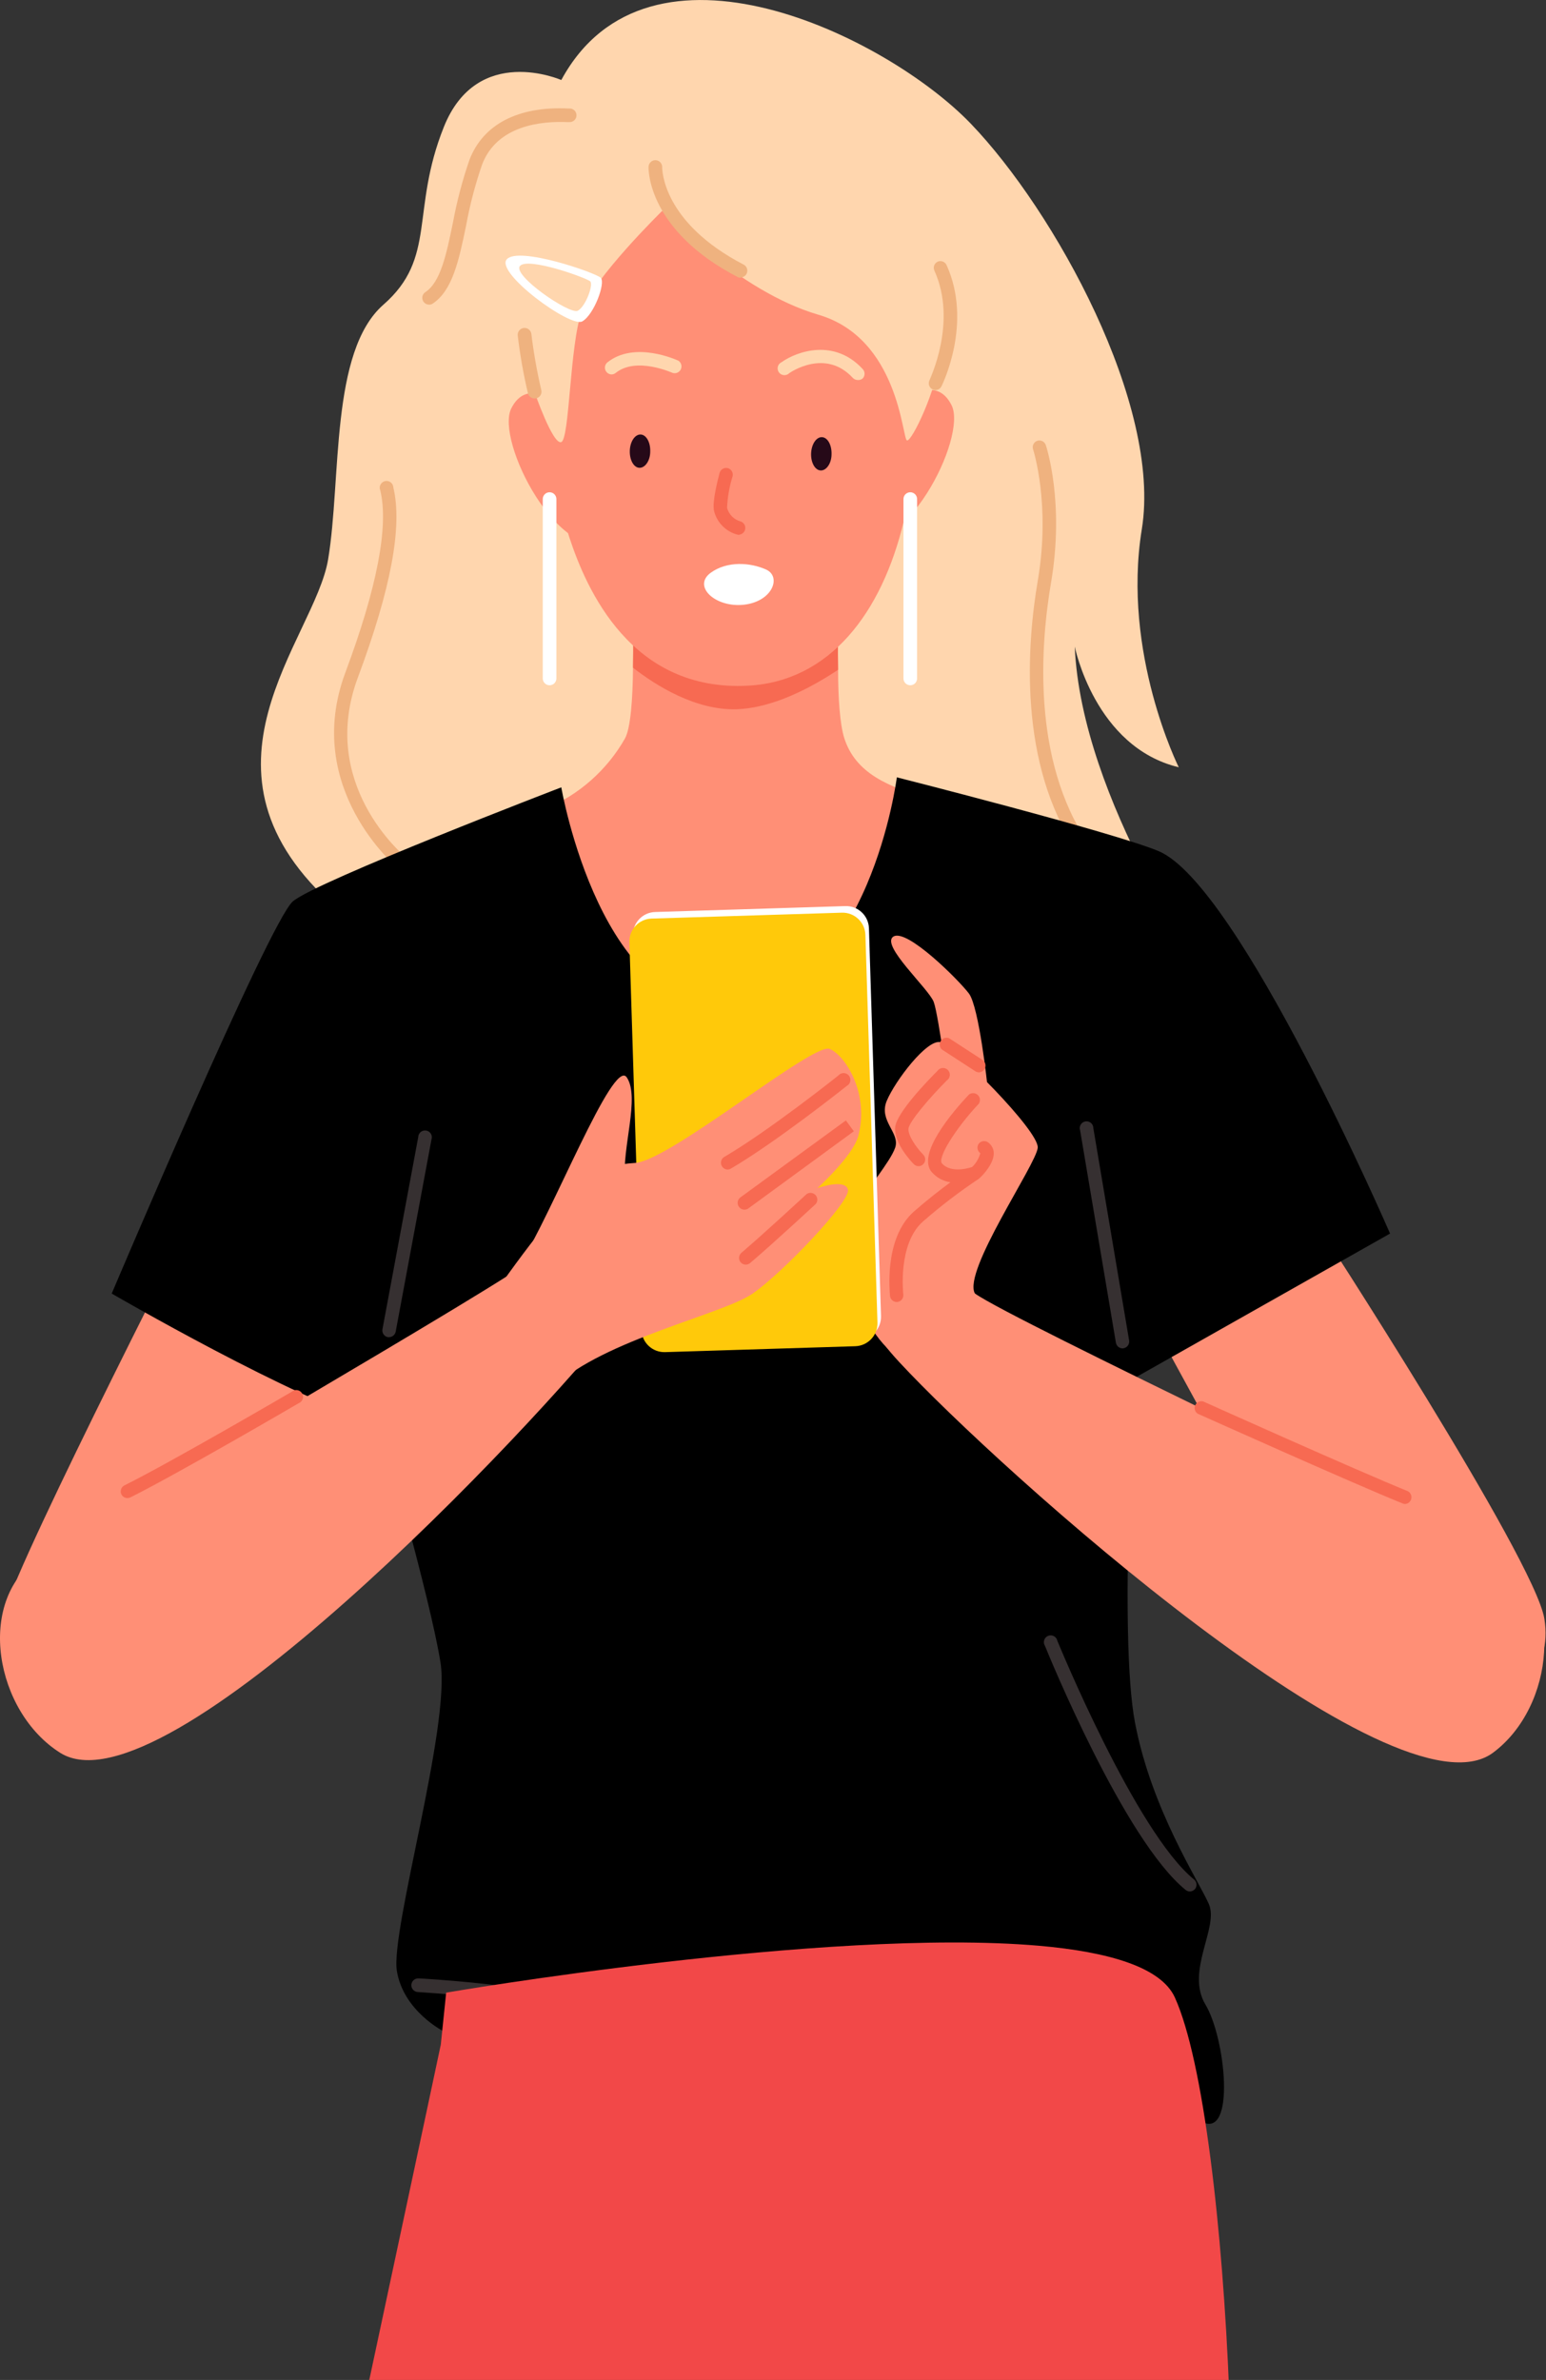 <svg viewBox="0 0 434 668" fill="none" xmlns="http://www.w3.org/2000/svg">
<rect x="0" y="0" width="434" height="668" fill="#333333" stroke="none"/>
<g clip-path="url(#clip0_639_5286)">
<path d="M157.569 22.46C157.569 22.46 134.015 12.1 124.601 35.631C115.187 59.161 122.688 72.332 107.648 85.502C92.609 98.673 95.881 134.437 92.112 157.012C88.342 179.587 50.189 216.269 94.465 254.882C138.741 293.495 339.381 274.628 339.381 274.628C339.381 274.628 303.582 224.757 301.707 181.48C301.707 181.48 307.351 209.713 330.905 215.352C330.905 215.352 314.89 183.353 320.534 148.544C326.179 113.735 296.043 59.161 272.508 34.694C248.973 10.227 182.061 -22.709 157.569 22.46Z" fill="#FFD6AE"/>
<path d="M112.834 244.044C112.402 244.041 111.984 243.893 111.647 243.623C111.36 243.413 84.86 221.22 96.933 188.82C105.85 164.945 109.16 147.741 106.768 137.687C106.652 137.43 106.593 137.15 106.598 136.868C106.602 136.585 106.669 136.307 106.794 136.054C106.918 135.801 107.098 135.578 107.319 135.402C107.54 135.226 107.797 135.101 108.072 135.037C108.347 134.972 108.633 134.969 108.91 135.028C109.186 135.086 109.446 135.206 109.671 135.377C109.896 135.548 110.08 135.767 110.21 136.017C110.34 136.268 110.413 136.544 110.423 136.827C113.025 147.78 109.772 165.213 100.473 190.139C89.318 219.978 113.006 239.838 114.02 240.718C114.398 241.038 114.636 241.491 114.686 241.983C114.736 242.475 114.593 242.967 114.288 243.356C114.11 243.569 113.888 243.741 113.637 243.86C113.386 243.979 113.112 244.041 112.834 244.044Z" fill="#EFB27F"/>
<path d="M304.041 239.819C303.732 239.819 303.428 239.744 303.155 239.601C302.882 239.458 302.648 239.251 302.472 238.997C285.691 214.377 288.293 180.696 291.355 162.823C294.971 141.491 290.054 126.237 289.996 126.084C289.85 125.61 289.894 125.097 290.119 124.655C290.344 124.213 290.732 123.875 291.202 123.714C291.674 123.567 292.185 123.608 292.627 123.829C293.069 124.05 293.409 124.433 293.574 124.899C293.804 125.549 298.855 141.128 295.067 163.454C292.101 180.772 289.556 213.345 305.591 236.876C305.865 237.291 305.967 237.797 305.874 238.286C305.781 238.775 305.501 239.209 305.093 239.494C304.782 239.703 304.416 239.816 304.041 239.819Z" fill="#EFB27F"/>
<path d="M433.541 454.349C430.824 437.528 369.537 343.328 369.537 343.328L321.357 367.012C321.357 367.012 373.517 463.83 382.95 475.357C392.383 486.883 438.248 483.519 433.541 454.349Z" fill="#FF8F76"/>
<path d="M1.224 452.476C5.778 436.056 58.627 332.968 58.627 332.968L108.643 352.733C108.643 352.733 64.386 453.413 55.91 465.646C47.433 477.88 -3.483 469.508 1.224 452.476Z" fill="#FF8F76"/>
<path d="M221.305 648.503C220.927 648.501 220.559 648.387 220.245 648.176C219.932 647.965 219.688 647.666 219.545 647.317C215.373 636.727 216.847 577.279 216.904 574.68C216.904 574.173 217.106 573.686 217.465 573.328C217.824 572.969 218.31 572.768 218.818 572.768C219.325 572.768 219.812 572.969 220.171 573.328C220.529 573.686 220.731 574.173 220.731 574.68C220.31 591.673 219.889 637.569 223.123 645.769C223.293 646.233 223.277 646.746 223.077 647.199C222.878 647.652 222.51 648.009 222.051 648.197C221.83 648.355 221.574 648.46 221.305 648.503Z" fill="#ABB6DD"/>
<path d="M114.862 644.431C114.47 644.425 114.089 644.298 113.771 644.068C113.376 643.771 113.111 643.332 113.032 642.843C112.954 642.355 113.068 641.855 113.35 641.449C121.31 630.439 143.697 581.408 143.965 580.911C144.221 580.543 144.598 580.275 145.032 580.157C145.465 580.038 145.926 580.076 146.334 580.263C146.743 580.449 147.072 580.774 147.265 581.179C147.458 581.584 147.502 582.044 147.39 582.479C146.471 584.505 124.62 632.331 116.431 643.648C116.251 643.894 116.015 644.093 115.742 644.23C115.469 644.366 115.167 644.435 114.862 644.431Z" fill="#ABB6DD"/>
<path d="M328.36 635.026C327.883 635.02 327.426 634.836 327.078 634.51C318.066 626.138 299.142 572.673 298.377 570.398C298.315 569.961 298.407 569.515 298.637 569.138C298.867 568.761 299.22 568.475 299.637 568.328C300.055 568.182 300.51 568.184 300.925 568.335C301.341 568.486 301.691 568.776 301.917 569.155C307.294 584.448 322.754 625.335 329.68 631.758C330.025 632.114 330.218 632.591 330.218 633.086C330.218 633.582 330.025 634.058 329.68 634.415C329.338 634.784 328.864 635.004 328.36 635.026Z" fill="#ABB6DD"/>
<path d="M320.554 577.662C256.512 577.662 146.797 590.45 119.646 593.776L123.874 573.896L125.386 559.292C125.386 559.292 232.001 540.999 291.68 546.121L320.554 577.662Z" fill="#292F44"/>
<path d="M180.645 588.443C180.645 588.443 179.229 569.614 180.645 558.795L175.46 559.751C175.46 559.751 175.46 585.614 175.938 589.857C176.417 594.101 180.645 588.443 180.645 588.443Z" fill="#ABB6DD"/>
<path d="M272.948 550.327C272.948 550.327 278.688 576.687 277.196 583.74L281.424 584.199C281.424 584.199 281.903 563.516 278.133 549.39C274.364 535.264 272.948 550.327 272.948 550.327Z" fill="#ABB6DD"/>
<path d="M267.15 307.029C267.743 309.514 211.91 367.853 210.035 370.415C208.16 372.976 154.125 300.797 154.125 300.797C154.125 300.797 142.817 231.16 153.13 227.012C162.549 223.088 170.397 216.149 175.441 207.285C177.029 204.437 177.622 196.16 177.698 187.501C177.928 175.459 177.335 162.651 177.335 162.651H235.732C235.732 162.651 235.043 175.669 235.273 188.017C235.273 195.854 235.789 203.309 236.995 207.132C240.171 217.149 249.585 220.915 260.587 224.088C260.587 224.145 266.538 304.448 267.15 307.029Z" fill="#FF8F76"/>
<path d="M235.273 187.998C227.887 192.892 217.191 198.683 206.859 199.066C195.378 199.448 184.261 192.528 177.698 187.405C177.928 175.363 177.335 162.556 177.335 162.556H235.732C235.732 162.556 235.043 175.65 235.273 187.998Z" fill="#F76A52"/>
<path d="M157.148 113.735C157.148 113.735 148.06 105.554 143.525 114.634C138.99 123.714 157.148 159.115 171.69 151.851C186.232 144.587 157.148 113.735 157.148 113.735Z" fill="#FF8F76"/>
<path d="M253.508 112.818C253.508 112.818 262.596 104.656 267.131 113.736C271.666 122.815 253.508 158.217 238.966 150.953C224.424 143.689 253.508 112.818 253.508 112.818Z" fill="#FF8F76"/>
<path d="M210.054 192.452C232.805 191.228 247.538 172.228 253.737 146.174C258.999 124.077 273.331 41.04 203.147 43.888C132.963 46.737 155.158 136.655 159.865 150.934C164.572 165.213 177.067 194.249 210.054 192.452Z" fill="#FF8F76"/>
<path d="M182.539 126.734C182.539 129.314 181.085 131.36 179.497 131.302C177.909 131.245 176.723 129.123 176.799 126.524C176.876 123.924 178.253 121.898 179.841 121.955C181.43 122.012 182.616 124.153 182.539 126.734Z" fill="#260918"/>
<path d="M233.436 127.479C233.436 130.06 231.982 132.105 230.394 132.048C228.805 131.991 227.6 129.85 227.696 127.269C227.791 124.689 229.15 122.643 230.738 122.701C232.326 122.758 233.512 124.899 233.436 127.479Z" fill="#260918"/>
<path d="M207.605 150.112H207.203C205.558 149.714 204.054 148.87 202.859 147.672C201.664 146.475 200.823 144.971 200.43 143.326C199.894 140.841 201.52 134.571 202.018 132.717C202.156 132.239 202.476 131.835 202.908 131.588C203.34 131.342 203.851 131.274 204.333 131.398C204.811 131.536 205.216 131.855 205.463 132.287C205.709 132.719 205.777 133.229 205.653 133.711C204.754 136.575 204.234 139.544 204.103 142.542C204.35 143.459 204.833 144.294 205.504 144.965C206.176 145.636 207.013 146.119 207.93 146.365C208.341 146.505 208.693 146.781 208.926 147.147C209.16 147.514 209.261 147.948 209.214 148.38C209.168 148.811 208.975 149.214 208.669 149.522C208.362 149.83 207.96 150.024 207.528 150.073L207.605 150.112Z" fill="#F76A52"/>
<path d="M171.652 105.095C171.27 105.08 170.901 104.95 170.594 104.724C170.286 104.497 170.054 104.184 169.926 103.824C169.798 103.464 169.781 103.074 169.878 102.704C169.974 102.335 170.179 102.002 170.466 101.75C178.119 95.576 189.963 101.024 190.461 101.253C190.841 101.507 191.118 101.889 191.24 102.33C191.363 102.77 191.323 103.24 191.129 103.654C190.935 104.068 190.598 104.398 190.181 104.586C189.763 104.773 189.292 104.805 188.854 104.675C188.758 104.675 178.655 99.992 172.838 104.675C172.502 104.945 172.084 105.093 171.652 105.095Z" fill="#FFD6AE"/>
<path d="M240.784 106.663C240.526 106.662 240.271 106.609 240.034 106.507C239.797 106.405 239.584 106.257 239.406 106.07C231.752 97.755 221.975 104.446 221.573 104.732C221.376 104.932 221.138 105.086 220.875 105.184C220.612 105.282 220.33 105.32 220.051 105.297C219.771 105.274 219.5 105.19 219.257 105.05C219.013 104.911 218.803 104.72 218.642 104.49C218.481 104.261 218.372 103.999 218.324 103.723C218.275 103.447 218.288 103.163 218.362 102.893C218.435 102.622 218.567 102.371 218.748 102.157C218.929 101.943 219.156 101.772 219.411 101.655C223.792 98.558 234.201 94.964 242.161 103.566C242.512 103.924 242.708 104.404 242.708 104.904C242.708 105.405 242.512 105.885 242.161 106.242C241.774 106.556 241.28 106.707 240.784 106.663Z" fill="#FFD6AE"/>
<path d="M199.492 160.778C194.307 164.601 200.889 170.661 208.906 169.724C216.923 168.787 219.449 161.81 215.029 159.841C210.609 157.872 204.142 157.395 199.492 160.778Z" fill="white"/>
<path d="M325.222 238.883C312.383 233.531 251.767 218.181 251.767 218.181C251.767 218.181 244.228 277.438 206.553 282.16C168.878 286.881 157.569 220.991 157.569 220.991C157.569 220.991 88.82 247.351 82.219 252.99C75.618 258.629 31.361 363.074 31.361 363.074C31.361 363.074 83.157 393.2 106.711 399.776C106.711 399.776 120.832 448.711 123.664 466.679C126.496 484.647 109.543 541.955 111.418 553.252C113.293 564.549 124.601 570.188 124.601 570.188C124.601 570.188 209.385 559.846 228.212 558.891C247.04 557.935 266.825 556.081 266.825 556.081C266.825 556.081 328.054 590.889 337.468 595.592C346.882 600.294 344.069 572.08 338.406 562.656C332.742 553.233 342.232 541.018 339.362 534.442C336.492 527.867 323.347 508.082 318.64 483.615C313.933 459.147 318.64 386.701 318.64 386.701L390.221 346.234C390.221 346.234 347.82 248.288 325.222 238.883Z" fill="black"/>
<path d="M246.122 556.463C246.098 556.135 246.009 555.814 245.86 555.52C245.71 555.227 245.504 554.966 245.253 554.752C245.002 554.539 244.711 554.377 244.397 554.277C244.083 554.177 243.752 554.14 243.424 554.169L207.433 557.132C207.103 557.158 206.782 557.25 206.488 557.401C206.194 557.552 205.933 557.759 205.719 558.012C205.506 558.264 205.344 558.556 205.244 558.871C205.144 559.186 205.108 559.517 205.137 559.846L207.165 584.352C207.189 584.68 207.278 585.001 207.427 585.295C207.576 585.588 207.782 585.849 208.033 586.063C208.285 586.276 208.575 586.438 208.89 586.538C209.204 586.638 209.534 586.675 209.863 586.646L245.854 583.683C246.184 583.657 246.505 583.565 246.799 583.414C247.093 583.263 247.354 583.056 247.568 582.803C247.781 582.551 247.942 582.259 248.042 581.944C248.142 581.629 248.179 581.298 248.15 580.969L246.122 556.463ZM241.357 580.969L213.881 583.243C213.214 583.296 212.553 583.082 212.043 582.649C211.534 582.215 211.217 581.597 211.164 580.93L209.652 562.542C209.599 561.88 209.812 561.225 210.242 560.719C210.673 560.214 211.286 559.9 211.948 559.846L239.444 557.572C240.111 557.519 240.772 557.733 241.282 558.166C241.791 558.6 242.107 559.218 242.161 559.885L243.673 578.273C243.699 578.602 243.66 578.933 243.557 579.247C243.455 579.561 243.291 579.852 243.076 580.102C242.861 580.352 242.598 580.558 242.303 580.707C242.008 580.855 241.687 580.944 241.357 580.969Z" fill="#C2791E"/>
<path d="M419.152 491.93C391.809 512.364 280.372 412.449 252.455 382.323C224.539 352.198 262.501 355.199 273.675 363.055C284.849 370.911 402.62 426.269 421.008 437.012C439.396 447.755 436.449 479.065 419.152 491.93Z" fill="#FF8F76"/>
<path d="M277.196 304.754C277.196 304.754 274.842 282.638 272.011 278.872C269.179 275.106 254.579 260.521 250.81 262.872C247.041 265.224 260.702 277.457 262.118 281.223C263.534 284.989 266.825 310.393 266.825 310.393L277.196 304.754Z" fill="#FF8F76"/>
<path d="M273.675 363.055C270.193 356.805 290.896 326.851 291.317 322.149C291.737 317.446 267.762 293.476 264.012 292.52C260.262 291.564 251.288 303.339 248.934 308.978C246.581 314.617 252.761 317.924 251.288 322.149C249.815 326.373 243.29 333.446 240.937 339.085C238.583 344.724 236.689 367.758 250.351 379.552C264.012 391.346 278.631 372.02 273.675 363.055Z" fill="#FF8F76"/>
<path d="M251.767 365.445C251.299 365.449 250.847 365.282 250.494 364.975C250.142 364.669 249.914 364.244 249.853 363.782C249.853 363.132 247.94 347.668 256.588 340.021C260.262 336.81 263.898 333.981 266.806 331.84C264.804 331.545 262.969 330.557 261.62 329.049C257.181 324.06 267.361 312.132 272.01 307.22C272.37 306.943 272.817 306.803 273.27 306.826C273.724 306.848 274.155 307.03 274.486 307.34C274.817 307.65 275.027 308.068 275.078 308.519C275.13 308.97 275.019 309.424 274.766 309.8C268.107 316.892 263.094 325.092 264.433 326.545C267.246 329.699 273.101 327.482 273.158 327.463L274.881 330.789C269.359 334.459 264.086 338.488 259.095 342.85C251.939 349.158 253.565 363.189 253.584 363.323C253.639 363.816 253.5 364.31 253.197 364.703C252.893 365.095 252.449 365.354 251.958 365.425L251.767 365.445Z" fill="#F76A52"/>
<path d="M273.905 331.094C273.403 331.092 272.922 330.893 272.565 330.54C272.22 330.184 272.028 329.707 272.028 329.212C272.028 328.716 272.22 328.24 272.565 327.883C273.832 326.764 274.749 325.304 275.206 323.678C274.805 323.396 274.528 322.971 274.432 322.49C274.336 322.01 274.428 321.512 274.689 321.097C274.972 320.692 275.401 320.412 275.886 320.315C276.371 320.219 276.875 320.314 277.291 320.581C277.75 320.89 278.136 321.294 278.424 321.765C278.711 322.237 278.893 322.766 278.956 323.315C279.262 326.354 275.895 329.871 275.129 330.54C274.802 330.867 274.366 331.064 273.905 331.094Z" fill="#F76A52"/>
<path d="M257.889 327.329C257.387 327.327 256.906 327.128 256.55 326.774C255.957 326.182 250.81 320.811 251.307 316.28C251.824 312.19 260.492 303.244 263.151 300.587C263.31 300.355 263.518 300.161 263.76 300.019C264.003 299.876 264.273 299.789 264.553 299.763C264.833 299.737 265.115 299.773 265.38 299.868C265.644 299.963 265.884 300.116 266.083 300.315C266.282 300.513 266.435 300.753 266.53 301.017C266.625 301.281 266.662 301.563 266.636 301.843C266.61 302.123 266.522 302.393 266.38 302.635C266.237 302.877 266.043 303.085 265.811 303.244C260.817 308.233 255.287 314.808 255.038 316.739C254.79 318.67 257.334 322.225 259.209 324.118C259.458 324.385 259.625 324.718 259.691 325.078C259.756 325.437 259.717 325.807 259.578 326.145C259.439 326.483 259.206 326.774 258.907 326.984C258.608 327.194 258.255 327.313 257.889 327.329Z" fill="#F76A52"/>
<path d="M274.842 300.988C274.476 300.987 274.117 300.881 273.809 300.682L264.395 294.565C264.071 294.258 263.864 293.847 263.811 293.404C263.758 292.96 263.863 292.512 264.106 292.138C264.349 291.763 264.716 291.485 265.143 291.352C265.569 291.22 266.029 291.241 266.442 291.411L275.857 297.528C276.178 297.759 276.419 298.084 276.548 298.458C276.677 298.832 276.686 299.237 276.575 299.616C276.464 299.996 276.237 300.332 275.927 300.577C275.617 300.823 275.238 300.966 274.842 300.988Z" fill="#F76A52"/>
<path d="M237.308 254.322L183.911 255.98C180.362 256.09 177.574 259.053 177.685 262.599L181.071 371.446C181.181 374.991 184.147 377.776 187.696 377.666L241.093 376.008C244.642 375.898 247.429 372.934 247.319 369.389L243.933 260.542C243.823 256.997 240.856 254.212 237.308 254.322Z" fill="white"/>
<path d="M236.313 256.168L182.917 257.826C179.368 257.936 176.58 260.9 176.69 264.445L180.076 373.292C180.187 376.837 183.153 379.622 186.702 379.512L240.099 377.854C243.648 377.744 246.435 374.78 246.325 371.235L242.939 262.388C242.829 258.843 239.862 256.058 236.313 256.168Z" fill="#FFC90A"/>
<path d="M16.915 491.987C45.807 510.185 148.94 401.706 174.331 369.44C199.722 337.173 162.142 343.214 151.638 351.93C141.133 360.647 28.146 425.237 10.639 437.413C-6.869 449.59 -1.358 480.48 16.915 491.987Z" fill="#FF8F76"/>
<path d="M145.802 355.084C155.005 340.69 172.131 296.764 175.938 302.383C179.746 308.003 174.522 322.149 175.46 331.553C177.794 354.816 145.802 355.084 145.802 355.084Z" fill="#FF8F76"/>
<path d="M155.484 389.224C169.739 375.939 202.726 368.981 211.26 363.093C219.793 357.206 238.755 337.211 238.047 333.943C237.339 330.674 229.456 333.484 229.456 333.484C229.456 333.484 239.329 324.615 240.937 318.88C244.075 307.181 237.511 296.381 232.919 294.412C228.327 292.444 188.127 325.781 178.292 326.411C168.457 327.042 161.53 329.623 132.791 371.714L155.484 389.224Z" fill="#FF8F76"/>
<path d="M204.199 328.265C203.798 328.243 203.415 328.096 203.102 327.843C202.79 327.591 202.565 327.248 202.46 326.861C202.354 326.474 202.372 326.063 202.513 325.688C202.653 325.312 202.908 324.99 203.242 324.767C215.679 317.523 235.196 302.02 235.388 301.829C235.573 301.621 235.801 301.455 236.057 301.345C236.313 301.234 236.59 301.18 236.868 301.187C237.147 301.195 237.421 301.263 237.67 301.387C237.92 301.511 238.14 301.688 238.314 301.905C238.488 302.123 238.612 302.376 238.678 302.647C238.744 302.917 238.75 303.199 238.695 303.472C238.64 303.745 238.527 304.003 238.362 304.228C238.197 304.453 237.985 304.639 237.741 304.773C236.937 305.423 217.803 320.6 205.213 327.979C204.909 328.167 204.557 328.267 204.199 328.265Z" fill="#F76A52"/>
<path d="M208.906 339.524C208.517 339.507 208.143 339.372 207.833 339.136C207.523 338.901 207.293 338.577 207.172 338.207C207.052 337.837 207.047 337.44 207.158 337.067C207.27 336.694 207.492 336.365 207.796 336.122C217.363 329.145 237.454 314.483 237.454 314.483L239.693 317.523C239.693 317.523 219.621 332.222 210.054 339.199C209.716 339.427 209.314 339.541 208.906 339.524Z" fill="#F76A52"/>
<path d="M209.346 354.95C209.074 354.95 208.806 354.892 208.558 354.78C208.311 354.668 208.09 354.504 207.911 354.3C207.593 353.917 207.437 353.425 207.476 352.929C207.516 352.433 207.747 351.972 208.121 351.643C214.168 346.501 226.337 335.243 226.471 335.128C226.85 334.877 227.306 334.769 227.757 334.823C228.208 334.877 228.626 335.09 228.934 335.423C229.242 335.757 229.422 336.189 229.441 336.643C229.459 337.097 229.315 337.542 229.035 337.9C228.901 338.014 216.655 349.369 210.571 354.511C210.226 354.796 209.793 354.951 209.346 354.95Z" fill="#F76A52"/>
<path d="M35.762 420.477C35.414 420.474 35.073 420.377 34.776 420.195C34.479 420.013 34.238 419.754 34.078 419.445C33.863 418.998 33.831 418.484 33.988 418.013C34.145 417.542 34.479 417.151 34.92 416.922C48.314 410.251 81.569 390.829 81.894 390.638C82.105 390.451 82.355 390.314 82.626 390.234C82.896 390.155 83.181 390.137 83.46 390.181C83.738 390.224 84.004 390.329 84.237 390.487C84.471 390.645 84.666 390.853 84.81 391.096C84.953 391.338 85.042 391.609 85.068 391.89C85.094 392.17 85.058 392.453 84.963 392.718C84.867 392.983 84.714 393.224 84.514 393.423C84.314 393.622 84.073 393.774 83.808 393.869C83.463 394.079 50.074 413.557 36.604 420.286C36.341 420.413 36.053 420.478 35.762 420.477Z" fill="#F76A52"/>
<path d="M394.507 422.14C394.265 422.141 394.024 422.095 393.799 422.006C379.869 416.387 336.664 396.985 336.224 396.794C335.846 396.543 335.569 396.167 335.443 395.731C335.316 395.295 335.349 394.829 335.536 394.415C335.722 394.002 336.049 393.668 336.46 393.473C336.87 393.278 337.336 393.236 337.774 393.353C338.214 393.563 381.343 412.927 395.177 418.528C395.549 418.715 395.851 419.019 396.034 419.394C396.218 419.768 396.274 420.193 396.194 420.602C396.114 421.011 395.902 421.383 395.59 421.661C395.279 421.939 394.885 422.107 394.469 422.14H394.507Z" fill="#F76A52"/>
<path d="M295.718 571.029C295.373 571.034 295.035 570.942 294.742 570.761C280.602 562.159 250.121 550.327 249.834 550.212C249.562 550.157 249.304 550.042 249.081 549.877C248.857 549.712 248.672 549.5 248.538 549.257C248.405 549.013 248.326 548.743 248.308 548.466C248.289 548.188 248.332 547.91 248.432 547.651C248.532 547.392 248.687 547.158 248.887 546.964C249.087 546.771 249.327 546.624 249.59 546.533C249.853 546.442 250.132 546.409 250.409 546.437C250.686 546.465 250.953 546.553 251.192 546.695C252.455 547.192 282.285 558.776 296.693 567.55C297.02 567.776 297.268 568.099 297.403 568.473C297.538 568.847 297.553 569.253 297.446 569.636C297.338 570.019 297.114 570.359 296.804 570.608C296.495 570.858 296.115 571.005 295.718 571.029Z" fill="#E2475A"/>
<path d="M334.024 530.887C333.593 530.884 333.174 530.736 332.838 530.466C315.617 516.512 294.244 464.194 293.345 461.957C293.192 461.721 293.093 461.454 293.055 461.175C293.017 460.897 293.042 460.613 293.126 460.345C293.211 460.076 293.354 459.83 293.545 459.623C293.736 459.416 293.97 459.254 294.231 459.148C294.492 459.042 294.773 458.995 295.054 459.01C295.335 459.025 295.609 459.102 295.857 459.235C296.106 459.368 296.321 459.555 296.489 459.781C296.656 460.007 296.772 460.267 296.827 460.543C297.057 461.078 318.812 514.199 335.21 527.542C335.593 527.862 335.836 528.319 335.886 528.816C335.936 529.312 335.79 529.809 335.478 530.199C335.3 530.412 335.078 530.584 334.827 530.703C334.576 530.822 334.302 530.884 334.024 530.887Z" fill="#363031"/>
<path d="M157.569 564.759C157.312 564.763 157.058 564.711 156.823 564.606C148.442 561.012 117.579 559.139 117.273 559.12C116.765 559.089 116.291 558.859 115.953 558.479C115.616 558.099 115.444 557.601 115.474 557.094C115.505 556.587 115.735 556.113 116.116 555.776C116.496 555.439 116.995 555.266 117.502 555.297C118.784 555.297 149.322 557.208 158.315 561.031C158.69 561.221 158.992 561.529 159.174 561.907C159.356 562.284 159.409 562.712 159.324 563.123C159.239 563.533 159.021 563.905 158.704 564.18C158.387 564.455 157.988 564.618 157.569 564.644V564.759Z" fill="#363031"/>
<path d="M109.218 375.308H108.873C108.384 375.211 107.953 374.926 107.67 374.516C107.388 374.105 107.277 373.601 107.361 373.11L117.407 319.167C117.412 318.889 117.478 318.616 117.6 318.367C117.721 318.117 117.896 317.897 118.111 317.722C118.326 317.547 118.577 317.42 118.846 317.352C119.115 317.283 119.396 317.273 119.669 317.324C119.942 317.375 120.201 317.484 120.427 317.645C120.654 317.805 120.843 318.013 120.981 318.254C121.119 318.495 121.202 318.763 121.226 319.039C121.25 319.316 121.214 319.594 121.119 319.855L111.074 373.798C110.982 374.223 110.749 374.604 110.411 374.879C110.074 375.153 109.653 375.305 109.218 375.308Z" fill="#363031"/>
<path d="M315.177 378.462C314.721 378.469 314.278 378.312 313.927 378.022C313.576 377.731 313.341 377.324 313.263 376.875L303.218 317.293C303.122 317.03 303.086 316.749 303.111 316.47C303.136 316.192 303.222 315.922 303.363 315.68C303.504 315.438 303.697 315.23 303.927 315.07C304.157 314.911 304.42 314.804 304.696 314.757C304.972 314.71 305.255 314.724 305.525 314.799C305.795 314.873 306.046 315.006 306.259 315.188C306.472 315.369 306.643 315.596 306.759 315.851C306.875 316.105 306.933 316.383 306.93 316.663L316.975 376.264C317.048 376.754 316.927 377.254 316.638 377.657C316.349 378.06 315.914 378.335 315.425 378.424L315.177 378.462Z" fill="#363031"/>
<path d="M150.03 109.97C150.03 109.97 155.216 125.013 157.569 124.077C159.923 123.14 159.923 96.799 163.309 87.376C166.696 77.952 185.926 59.161 185.926 59.161C185.926 59.161 207.108 81.737 229.724 88.331C252.341 94.926 253.259 123.14 254.598 123.618C255.938 124.096 263.075 109.033 263.553 101.024C264.031 93.014 261.2 47.386 236.23 37.944C211.26 28.501 133.078 27.64 150.03 109.97Z" fill="#FFD6AE"/>
<path d="M168.648 77.971C167.232 76.556 145.553 69.044 142.262 72.791C138.971 76.537 160.152 92.097 163.463 90.205C166.773 88.312 170.045 79.385 168.648 77.971ZM162.219 87.204C160.018 88.465 143.716 77.225 145.974 74.645C148.232 72.064 164.764 78.028 165.701 78.984C166.639 79.94 164.4 86.019 162.219 87.204Z" fill="white"/>
<path d="M150.03 111.843C149.628 111.838 149.237 111.705 148.914 111.465C148.592 111.225 148.352 110.889 148.232 110.505C146.96 105.129 145.995 99.685 145.343 94.2C145.313 93.949 145.332 93.694 145.4 93.451C145.469 93.207 145.584 92.98 145.741 92.781C145.897 92.582 146.091 92.416 146.312 92.292C146.532 92.168 146.775 92.089 147.027 92.059C147.278 92.029 147.532 92.048 147.776 92.117C148.02 92.185 148.248 92.3 148.447 92.457C148.646 92.613 148.812 92.807 148.936 93.027C149.06 93.247 149.139 93.49 149.17 93.741C149.808 99.019 150.734 104.258 151.944 109.435C152.076 109.911 152.018 110.42 151.783 110.855C151.547 111.29 151.152 111.617 150.681 111.767C150.47 111.829 150.25 111.855 150.03 111.843Z" fill="#EFB27F"/>
<path d="M120.373 85.502C119.976 85.484 119.594 85.344 119.281 85.099C118.968 84.855 118.739 84.519 118.625 84.139C118.512 83.759 118.519 83.353 118.647 82.977C118.775 82.601 119.017 82.275 119.339 82.042C123.683 79.233 125.29 71.491 127.146 62.507C128.25 56.511 129.804 50.607 131.796 44.844C135.623 34.904 145.419 29.782 159.559 30.451H159.923C160.43 30.451 160.917 30.652 161.276 31.01C161.635 31.369 161.836 31.855 161.836 32.362C161.836 32.869 161.635 33.355 161.276 33.714C160.917 34.072 160.43 34.273 159.923 34.273H159.387C152.212 33.949 139.526 35.057 135.316 46.24C133.395 51.822 131.899 57.541 130.839 63.348C128.811 73.154 127.012 81.622 121.387 85.273C121.079 85.448 120.726 85.527 120.373 85.502Z" fill="#EFB27F"/>
<path d="M207.969 77.971C207.663 77.972 207.361 77.9 207.088 77.761C181.85 64.667 182.042 47.597 182.061 46.87C182.061 46.364 182.262 45.877 182.621 45.519C182.98 45.16 183.467 44.959 183.974 44.959C184.482 44.959 184.969 45.16 185.327 45.519C185.686 45.877 185.888 46.364 185.888 46.87C185.888 47.539 185.888 62.411 208.849 74.32C209.202 74.528 209.479 74.844 209.639 75.222C209.799 75.599 209.834 76.018 209.737 76.416C209.641 76.815 209.419 77.172 209.104 77.435C208.789 77.697 208.397 77.852 207.988 77.875L207.969 77.971Z" fill="#EFB27F"/>
<path d="M262.596 109.492C262.279 109.483 261.97 109.396 261.695 109.238C261.42 109.081 261.189 108.857 261.022 108.588C260.855 108.319 260.758 108.013 260.739 107.697C260.719 107.381 260.779 107.065 260.912 106.778C260.912 106.606 268.891 90.434 262.29 75.926C262.094 75.471 262.081 74.957 262.256 74.494C262.431 74.03 262.78 73.653 263.228 73.441C263.683 73.244 264.197 73.232 264.661 73.407C265.125 73.582 265.503 73.93 265.715 74.377C273.063 90.53 264.644 107.733 264.28 108.46C264.12 108.769 263.879 109.028 263.582 109.21C263.285 109.392 262.944 109.489 262.596 109.492Z" fill="#EFB27F"/>
<path d="M154.278 192.337C153.771 192.337 153.284 192.136 152.925 191.777C152.566 191.419 152.365 190.933 152.365 190.426V140.076C152.365 139.569 152.566 139.083 152.925 138.725C153.284 138.366 153.771 138.165 154.278 138.165C154.786 138.165 155.272 138.366 155.631 138.725C155.99 139.083 156.192 139.569 156.192 140.076V190.426C156.192 190.933 155.99 191.419 155.631 191.777C155.272 192.136 154.786 192.337 154.278 192.337Z" fill="white"/>
<path d="M255.536 192.337C255.028 192.337 254.542 192.136 254.183 191.777C253.824 191.419 253.623 190.933 253.623 190.426V140.076C253.623 139.569 253.824 139.083 254.183 138.725C254.542 138.366 255.028 138.165 255.536 138.165C256.043 138.165 256.53 138.366 256.889 138.725C257.248 139.083 257.449 139.569 257.449 140.076V190.426C257.449 190.933 257.248 191.419 256.889 191.777C256.53 192.136 256.043 192.337 255.536 192.337Z" fill="white"/>
</g>
<path fill-rule="evenodd" clip-rule="evenodd" d="M345.089 671.95H102.82L119.512 593.776L123.74 573.896L125.252 559.292C125.252 559.292 231.867 540.999 291.546 546.121C311.446 547.842 325.988 552.219 329.814 560.649C337.848 578.378 343.268 625.672 345.089 671.95Z" fill="#F24848"/>
<defs>
<clipPath id="clip0_639_5286">
<rect width="433.885" height="773" fill="white"/>
</clipPath>
</defs>
</svg>
